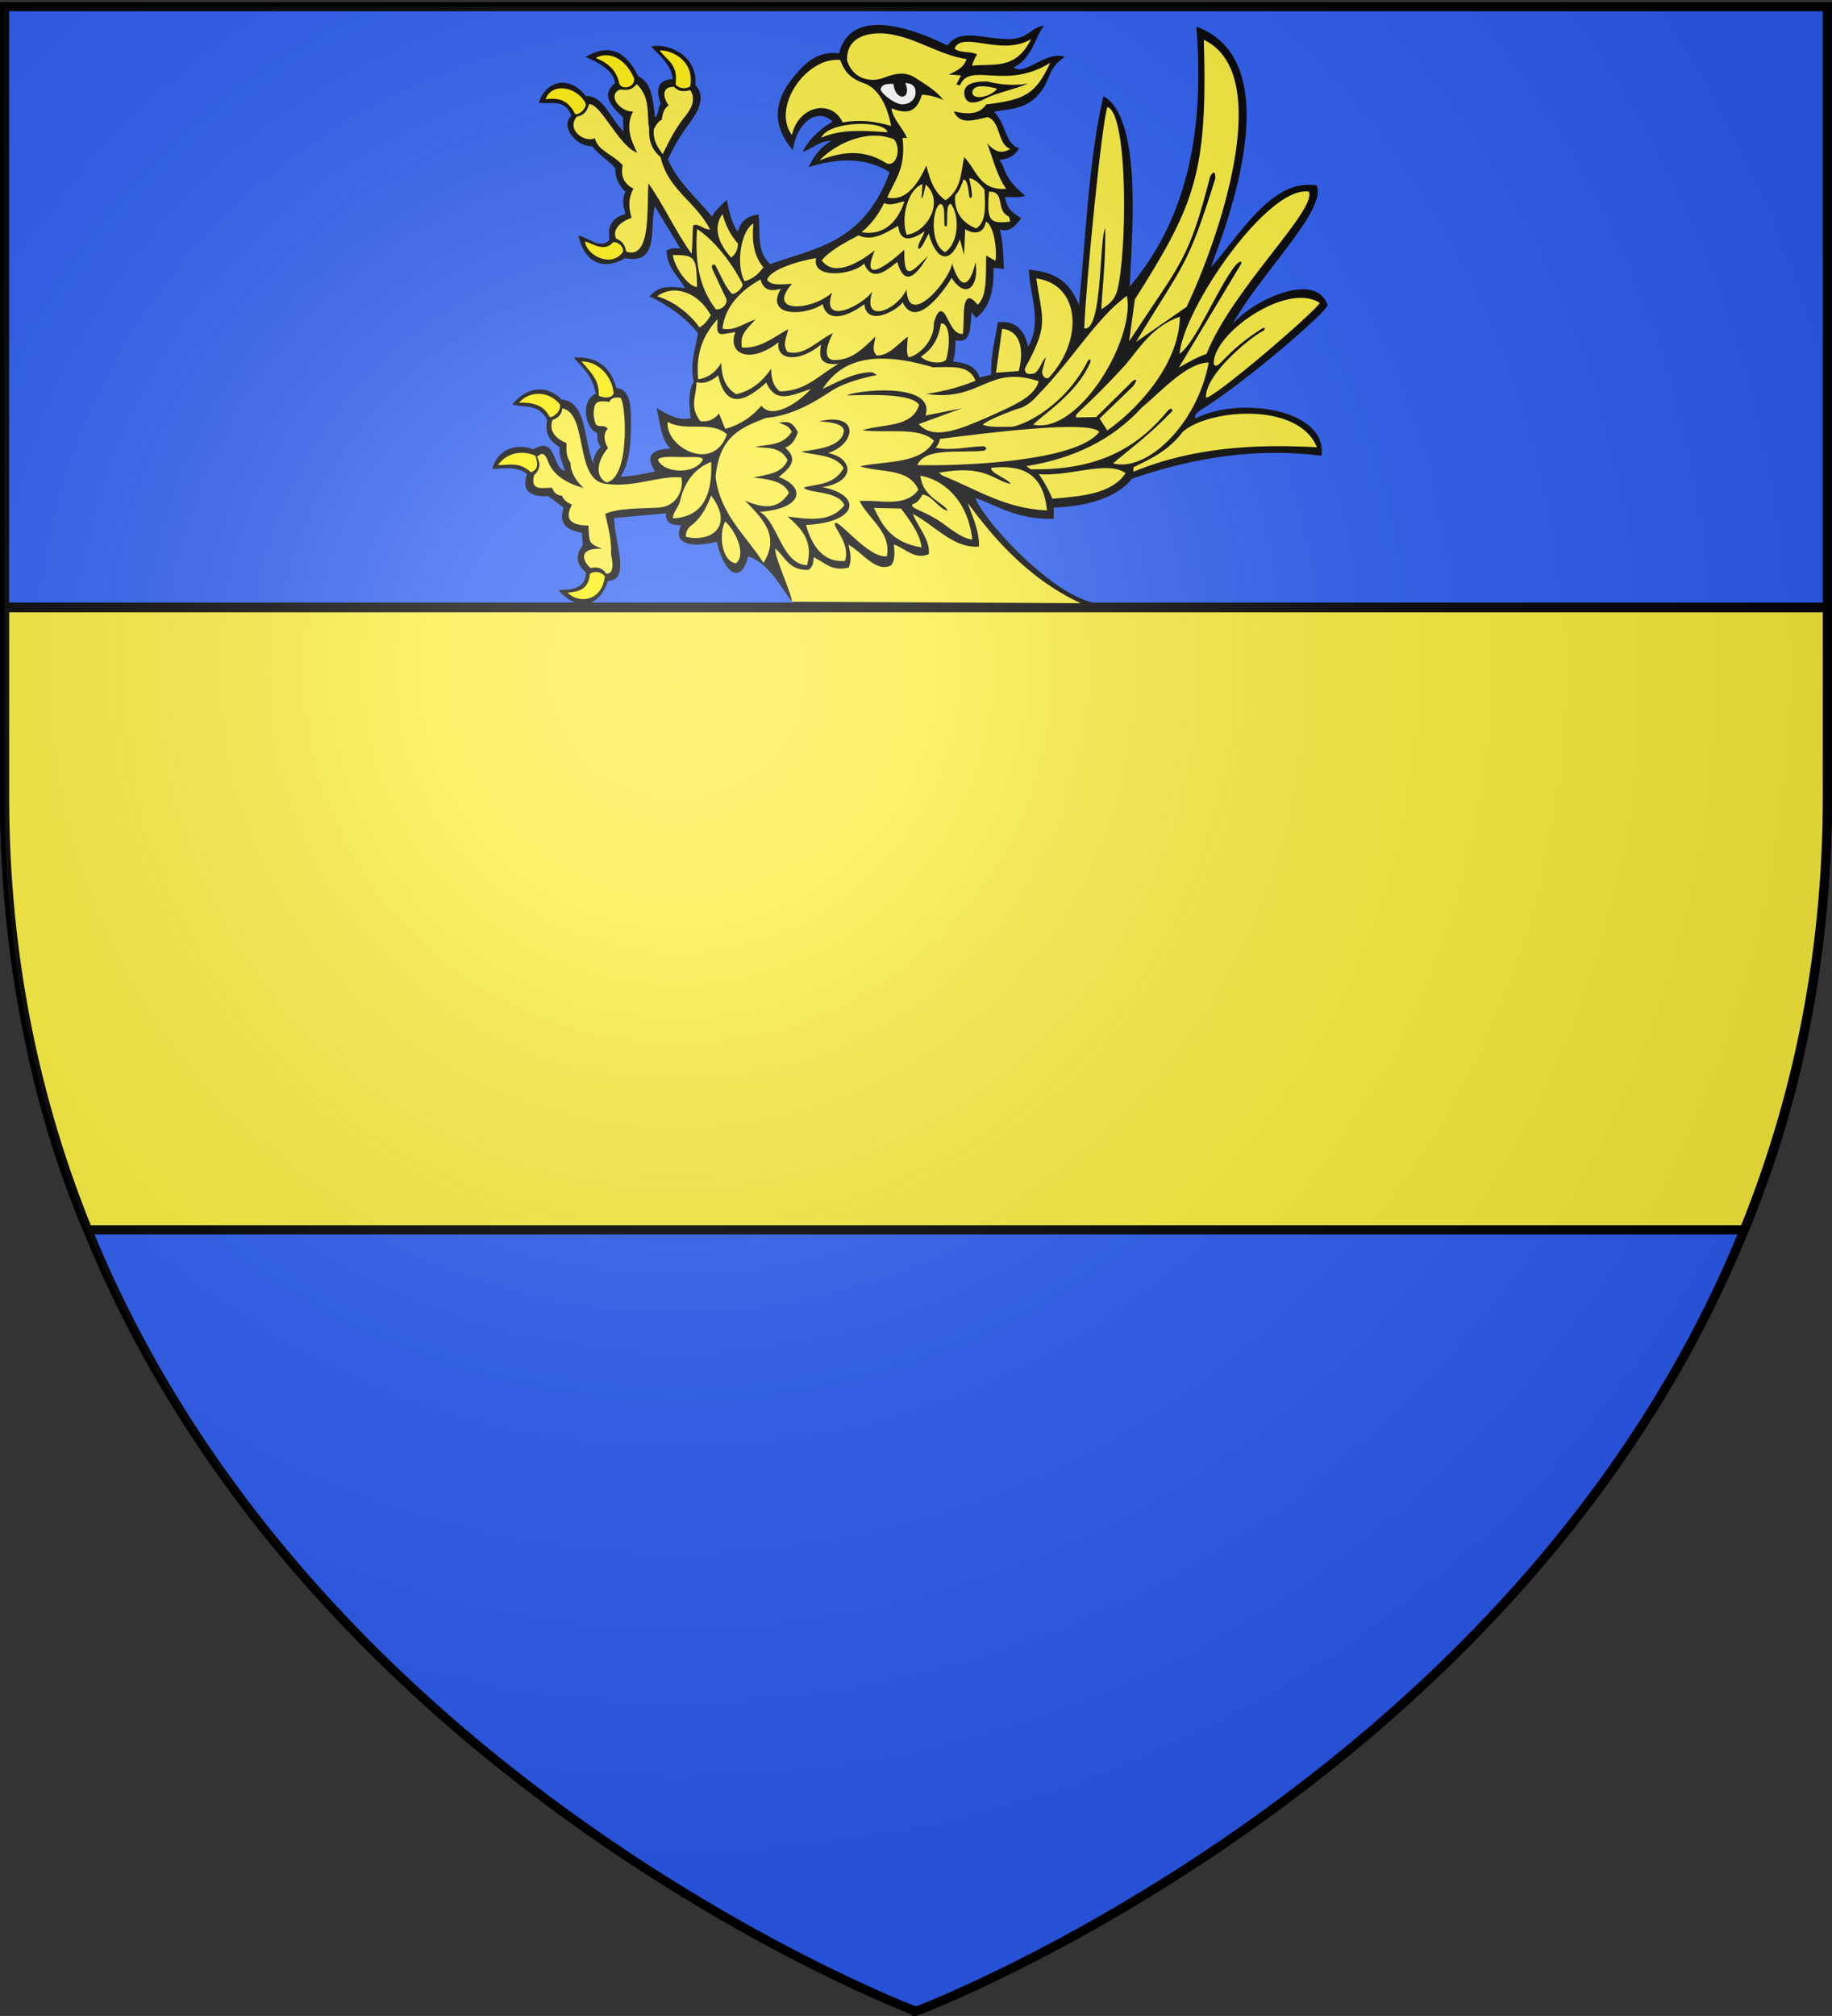 <svg xmlns="http://www.w3.org/2000/svg" xmlns:xlink="http://www.w3.org/1999/xlink" height="660" width="600.015" version="1.0"><rect width="100%" height="100%" fill="#333333" stroke="none"/><defs><radialGradient xlink:href="#a" id="b" gradientUnits="userSpaceOnUse" gradientTransform="matrix(1.353 0 0 1.349 -74.394 -85.747)" cx="221.445" cy="226.331" fx="221.445" fy="226.331" r="300"/><linearGradient id="a"><stop style="stop-color:white;stop-opacity:.314" offset="0"/><stop offset=".19" style="stop-color:white;stop-opacity:.251"/><stop style="stop-color:#6b6b6b;stop-opacity:.125" offset=".6"/><stop style="stop-color:black;stop-opacity:.125" offset="1"/></linearGradient></defs><g style="display:inline"><path style="fill:#bababa;fill-opacity:1;fill-rule:evenodd;stroke:none;stroke-width:1px;stroke-linecap:butt;stroke-linejoin:miter;stroke-opacity:1" d="M303.235 658.5s298.5-112.32 298.5-397.772V2.176h-597v258.552c0 285.451 298.5 397.772 298.5 397.772z" transform="translate(-3.235)"/></g><g style="display:inline"><path d="M303.235 658.5S4.735 546.18 4.735 260.728V2.176h597v258.552c0 285.452-298.5 397.772-298.5 397.772z" style="opacity:1;fill:#2b5df2;fill-opacity:1;fill-rule:evenodd;stroke:#000;stroke-width:3;stroke-linecap:butt;stroke-linejoin:miter;stroke-miterlimit:4;stroke-dasharray:none;stroke-opacity:1" transform="translate(-3.235)"/></g><g style="display:inline"><path d="m4.73 198.768-.05 57.093c0 54.935 9.095 103.457 26.95 146h543.096c16.296-38.827 25.522-82.634 26.882-131.75.13-4.701.18-9.45.17-14.25l-.098-57.093z" style="display:inline;opacity:.99;fill:none;fill-opacity:.996;fill-rule:evenodd;stroke:#000;stroke-width:3;stroke-linecap:butt;stroke-linejoin:miter;stroke-miterlimit:4;stroke-dasharray:none;stroke-opacity:1" transform="translate(-3.235)"/><path d="M4.735 198.969v61.75c0 53.175 10.362 100.354 27.22 141.906h542.562c16.857-41.552 27.218-88.731 27.218-141.906v-61.75z" style="display:inline;fill:#fcef3c;fill-opacity:1;fill-rule:evenodd;stroke:#000;stroke-width:3;stroke-linecap:butt;stroke-linejoin:miter;stroke-miterlimit:4;stroke-dasharray:none;stroke-opacity:1" transform="translate(-3.235)"/><path style="fill:#000;fill-opacity:1;fill-rule:evenodd;stroke:none;stroke-width:1px;stroke-linecap:butt;stroke-linejoin:miter;stroke-opacity:1" d="M248.241 182.2c-2.57 9.963-8.192 4.675-10.26-4.876-7.163 2.027-14.988 1.155-11.609-5.37-4.086.15-5.252-1.438-4.946-3.901l-17.047 1.549c.041 7.523 5.58 20.586-2.052 20.592-3.132 9.77-11.134 9.288-16.206 2.926 4.78.048 8.958-.56 8.997-5.679-2.744-2.42-3.838-5.225-1-8.948l-.263-4.016c-4.875-.908-7.895-3.007-5.998-8.26l-5.051-3.785c-5.695.272-8.89-1.464-6.998-7.285-3.003-2.372-7.183-1.962-11.365-1.549 1.881-7.214 8.728-8.394 13.522-6.482 7.627-4.786 6.194 6.701 10.313 6.941-.915-2.648-2.158-5.398-1.736-7.629-4.437-2.696-4.64-5.761-4.104-8.891-2.814-5.62-7.478-3.839-11.366-5.162 3.96-4.96 10.476-7.206 16.154-1.55 8.187.546 7.224 13.376 10.26 20.938.037-2.428 1.484-4.658 2.525-5.335-.728-1.197-1.366-2.471-1.104-4.532-4.57-2.119-5.258-11.228-.527-12.963-1.005-5.81-4.34-8.571-7.26-11.874 5.016-.283 11.356.7 13.995 9.981 4.67.415 4.873 5.891 4.773 12.965-.076 5.33-.484 11.88-3.431 16.03 3.805-.017 7.8-.95 11.339-1.691-3.178-4.685-1.628-7.265 5.156-7.515-2.928-2.132-3.569-8.006-4.63-13.193 3.603 1.953 7.148 4.346 11.155 3.213-.809-5.622-.57-9.7 1.006-11.805-1.449-5.435.488-10.664 1.361-15.958-4.623-5.713-10.098-9.22-15.837-12.046 3.048-3.808 7.35-3.21 11.628-2.696-2.289-3.866-5.833-6.62-6.103-12.275 1.692-1.033 3.105-.847 4.525-.688l-8.366-13.882c-1.774 7.112 1.607 19.243-9.734 17.037-8.38 4.82-13.768.02-15.26-7.4 3.396.633 7.01 4.613 10.156 1.434-.885-5.202 1.536-7.456 5.261-8.547-.693-2.258-1.363-4.52 0-7.227-2.069-1.913-3.398-4.362-3.367-7.801-2.106-2.382-5.573-4.378-7.524-7.113-4.85.342-10.785-6.213-6.84-9.98-2.15-5.81-6.877-3.627-10.681-4.303 2.66-7.849 10.446-8.668 15.416-2.122 5.65-.444 8.21 7.683 12.312 11.53l-.157-4.647c-4.175-3.728-7.134-7.457-2.579-11.185-.505-3.743-4.523-6.324-9.628-8.547 6.494-3.805 12.443-3.25 17.258 6.367 4.37 2.006 4.773 7.736 5.42 13.422 1.418-1.024.846-3.19 1.893-4.359-1.653-4.738-1.116-7.983 3.947-8.145-.56-4.866-4.257-7.636-7.104-10.727 5.336-1.132 15.377 2.702 14.523 12.792 1.18 1.078 1.759 2.445 1.683 4.589-.78 6.251-5.062 7.479-10.68 19.56 3.025 7.373 9.44 12.668 14.469 18.814.848-2.068 3.04-3.718 4.788-5.507.778 3.688 1.49 7.404 3.63 10.497.968-3.94 3.587-5.293 6.788-5.736.665 5.69-.785 12.272 3.837 16.293 14.056-5.219 30.531-6.548 39.097-30.117-8.073-5.074-17.357-4.549-26.56-1.622 1.705-3.701 4.036-6.72 7.438-8.571-3.437-.255-6.407 2.483-9.346 3.585 1.31-3.089 4.557-6.866 9.822-9.955-5.466-5.012-12.029.919-13.014 9.381-5.952-6.787-7.067-14.515-.637-22.935 4.004-5.183 8.37-9.707 15.725-8.803 4.057-16.266 26.239-7.185 35.489-2.548 4.281-5.976 12.096-1.94 20.403-2.102 6.114-.12 7.068-4.004 11.26-4.385-3.105 3.765-3.734 10.595-9.988 13.668 3.813 2.89 10.553-5.614 16.788-3.475-6.431 4.336-4.069 7.682-9.328 13.102-4.764 4.909-13.006 4.185-13.835 4.968 3.863 3.463 3.58 10.845 8.288 11.815-2.419 3.52-4.074 3.283-6.588 3.939 2.24 2.331.873 5.598 8.476 11.623-1.654.77-4.104.413-6.638.464.807 3.624 1.35 4.32 5.313 6.95-1.843 2.418-3.723 4.74-6.939 3.666 1.05 4.665 1.131 8.802 1.275 12.973l-3.4-.463c.18 7.003-1.03 12.997-5.737 16.448l-1.429-1.928c-.51 4.544.165 10.496-5.222 9.238-.21 2.328-.044 4.655-.887 6.983 3.862.269 7.476 1.413 8.77 5.156l3.744-.86c-.208-6.337 1.331-11.532 2.168-17.187 4.907-.55 8.544 1.485 9.952 8.057 4.744-8.558.482-16.734.24-25.292 6.164.832 12.542 1.815 16.412 11.65 2.287-23.116 3.161-47.6 7.982-68.428 13.655 7.542 8.802 50.721 8.671 62.304 19.549-23.14 24.376-52.532 21.776-85.077 30.583 11.25 10.22 63.98 4.73 78.847 9.441-10.403 20.005-29.356 34.685-26.855 3.673 7.844-19.533 30.173-27.59 45.546 5.479-7.176 27.01-18.054 31.137-6.445.513 1.824-27.85 26.146-41.78 34.59-.937.784-2.022 1.547-1.379 2.578 13.628-7.224 43.232-3.293 41.189 12.246-21.452-2.731-42.027.581-62.078 7.52-4.734 5.99-14.202 9.03-25.62 9.452v3.653c-11.451.322-17.878-3.867-25.619-6.875 1.121 5.274 23.552 31.173 38.834 34.407l-98.006.051c-2.122.001-7.215-13.084-15.32-15.225z" transform="translate(-3.235)"/><path style="fill:#feed01;fill-opacity:1;fill-rule:evenodd;stroke:none;stroke-width:1px;stroke-linecap:butt;stroke-linejoin:miter;stroke-opacity:1" d="M295.564 27.466c.03 0 .06 0 0 0z" transform="translate(-3.235)"/><path style="fill:#fff000;fill-opacity:1;fill-rule:evenodd;stroke:none;stroke-width:1px;stroke-linecap:butt;stroke-linejoin:miter;stroke-opacity:1" d="M224.506 27.69c1.149 1.327 3.341 1.65 4.808.523 1.394-8.398-6.057-11.866-10.063-11.712 2.713 3.51 6.136 4.636 5.255 11.19zm-26.16-8.738c5.541-2.8 10.56 1.687 12.585 6.82.307 2.852-3.983 3.84-4.874 1.626-.968-4.885-4.156-6.903-7.71-8.446zm-3.528 14.473c1.212 1.686-2.108 4.516-3.237 3.886-2.388-4.66-5.223-5.305-9.675-4.837 2.182-5.719 10.153-3.92 12.912.951zm.036 45.6c2.316.625 6.289 3.67 9.166.318 1.42-.446 3.684 1.479 3.238 3.132-3.766 5.358-12.018 1.133-12.404-3.45zm-1.181 39.314c6.014-.019 10.165 5.357 10.532 10.442-.645 1.958-3.888 1.343-4.885.752.379-5.124-2.907-7.941-5.647-11.194zm-20.432 13.48c3.601-.045 7.882.29 9.995 4.656.915.519 4.148-2 3.303-4.224-4.367-4.878-10.41-3.813-13.298-.433zm-6.737 20.497c.015 0 .03 0 0 0zm-.088 0c.015 0 .03 0 0 0zm-.088-.048c3.558.097 6.99-1.245 10.788 2.352 2.503-.822 2.327-2.953 1.453-5.425-5.683-2.469-10.294.182-12.241 3.073zm22.809 41.762c3.6-.348 6.825-.889 7.309-6.144 1.185-1.047 3.864-.79 4.888.816-1 8.487-8.816 8.89-12.197 5.328z" transform="translate(-3.235)"/><path style="fill:#fcef3c;fill-opacity:1;fill-rule:evenodd;stroke:none;stroke-width:1px;stroke-linecap:butt;stroke-linejoin:miter;stroke-opacity:1" d="M295.102 41.255c-1.161-6.323-4.06-12.544-9.193-14.102-4.973-1.825-6.365-4.496-7.476-7.524-11.198-1.08-22.58 15.558-15.823 24.581 2.109-9.672 13.027-11.91 16.635-4.108 5.346-1.049 10.694-.411 15.857 1.153zm-22.872 3.83c6.724-2.959 14.283-2.257 21.7-1.782-.991-4.107-19.468-3.67-21.7 1.782zm-.545 7.423c8.371-3.38 15.296-3.25 21.79.891 3.313 1.556 5.136-4.71 2.543-7.82-9.369-3.685-19.78 2.067-24.333 6.93z" transform="translate(-3.235)"/><path style="display:inline;overflow:visible;visibility:visible;fill:#fff;fill-opacity:1;fill-rule:evenodd;stroke:none;stroke-width:1px;stroke-linecap:butt;stroke-linejoin:miter;stroke-miterlimit:4;stroke-dasharray:none;stroke-dashoffset:0;stroke-opacity:1;marker:none" d="M295.836 27.466c.693 6.032 6.235 5.174 3.905-.297 2.058.098 3.471.9 3.36 3.365-.197 2.218-1.95 3.4-3.633 3.563-2.331.695-7.655-3.305-7.808-4.85.381-1.761 2.13-1.835 4.176-1.781z" transform="translate(-3.235)"/><path style="display:inline;overflow:visible;visibility:visible;fill:#feed01;fill-opacity:1;fill-rule:evenodd;stroke:none;stroke-width:1px;stroke-linecap:butt;stroke-linejoin:miter;stroke-miterlimit:4;stroke-dasharray:none;stroke-dashoffset:0;stroke-opacity:1;marker:none" d="M218.736 150.59c.032 0 .065 0 0 0z" transform="translate(-3.235)"/><path style="display:inline;overflow:visible;visibility:visible;fill:#fcef3c;fill-opacity:1;fill-rule:evenodd;stroke:none;stroke-width:1px;stroke-linecap:butt;stroke-linejoin:miter;stroke-miterlimit:4;stroke-dasharray:none;stroke-dashoffset:0;stroke-opacity:1;marker:none" d="M220.272 50.483c-1.6-2.256-3.251-4.473-2.886-8.202.687-1.326 1.418-2.58 2.602-3.095.199-1.833.65-3.541 2.224-4.694-2.28-3.31-1.763-6.276 1.798-6.035 1.543 1.646 3.381 1.57 5.3 1.032 2.143 3.31.055 6.591-2.177 9.233-2.725 3.532-4.656 7.197-6.86 11.76zm-18.417 107.482c7.79-1.526 6.47-25.841 4.584-27.753-2.09-.293-3.2.243-3.597 1.384-2.33-.387-4.327-.412-4.795 1.23-.62 1.999-.413 3.998.282 5.997 1.068 1.419 2.512-.126 3.95 1.537-1.746 1.678-1.019 4.701.14 6.304-3.046 3.34-4.904 8.981-.564 11.3zm27.891-74.882c.402-4.009.216-7.05.504-9.233 1.637-.979 3.176 1.298 5.565 1.294-4.823-9.333-13.723-12.855-16.25-23.753-2.773-2.263-3.876-5.08-3.736-9.46-.828-4.834.516-9.903-4.046-14.423-2.198 2.662-3.849 1.727-5.705 1.852-4.109 2.22.716 7.438 4.49 7.146-2.316 4.421-1.129 8.71 1.369 13.48-5.907-1.914-12.05-16.406-15.812-15.862-.625 2.24-1.449 3.56-3.979 4.07-3.605 4.377 2.698 8.685 5.921 7.045.91 4.113 6.017 5.343 9.103 8.865-.803 3.93.773 6.209 3.52 7.675-1.16 2.262-2.001 4.829-.607 9.527-3.452 1.19-6.47 3.746-5.07 6.816 2.033.785 2.894 2.045 3.31 4.241 8.306 2.814 6.682-14.38 7.296-22.288 4.925 6.922 8.866 15.717 14.127 23.008zm-28.297 85.173c4.053-1.923 11.394-1.746 17.652-2.066 6.145-.497 8.175-6.37 7.28-9.894-7.118-.683-15.524 3.516-25.031 2.066-10.063-1.523-5.428-23.022-13.962-24.68-.16 1.965-1.325 3.159-3.191 3.806-1.336 3.76 1.188 6.145 4.587 7.61-.052 2.138-.199 4.277 1.297 6.415.009 2.754 1.354 5.508 4.288 8.262-6.214-1.749-10.438-4.703-11.868-9.35-1.308-2.812-2.34-1.708-3.39-.87 1.38 2.497.81 4.462-.998 6.09-1.231 5.23 2.82 4.025 5.884 4.022.628 1.21 1.12 2.52 3.291 2.609.7 1.865 2.643 2.664 3.291 2.935-2.696 4.968-.149 6.802 5.385 6.85.281 5.559-.088 5.793 4.488 7.61-7.393-.411-6.922 3.522-3.79 6.306 1.901-.393 3.712-.342 5.087 1.848 2.326.108 2.449-2.586 1.595-6.523.307-4.349-.937-8.698-1.895-13.046zM319.807 19.343c-.971 2.912-3.43 3.93-5.811 5.048l3.995.297-1.635 3.168c.332-.573 1.105.486 1.363-.099 3.347-7.586 15.008 1.923 29.508-7.226-4.88 10.418-8.316 12.117-20.974 13.66-2.353 3.51-6.357 3.197-10.623 2.276 2.013 4.654 6.746 2.785 11.077 1.88 4.38 1.395 3.118 8.941 7.445 10.394-3.098 1.949-5.492.635-7.627-1.88 1.963 5.09 3.218 10.8 6.265 14.946-8.82.718-9.752-6.382-13.8-10.393-1.053 5.249-.879 10.666-6.084 14.154-3.788-2.635-5.097-6.67-6.265-11.383-3.502 7.776-7.606 11.684-12.802 10.492 2.39-5.714 6.188-9.39 4.994-19.5h1.452c-1.42-3.498-4.588-6.03-5.084-9.7 4.004 1.457 7.885 2.382 9.987-4.454 2.097.05 4.411.577 6.992 1.683-2.52-3.258-6.187-5.266-9.625-7.523-2.768-1.55-5.674-1.353-9.624.198-4.61 1.824-10.33.502-12.257-5.543-.299-7.51 6.246-9.162 11.894-8.909 10.003.792 17.89 7.086 27.239 8.414zm20.065 8.018c-4.09 1.91-10.706 3.039-14.345 5.147-4.349 2.052-5.956.93-6.447-1.485-.38-3.375 2.634-4.404 7.446-4.355 4.141 1.012 8.482 1.519 13.346.693zM238.29 104.469c-4.429 4.757-7.311 10.764-6.364 19.71 3.303-.486 5.76-2.354 7.521-5.361.17 4.057.936 7.854 4.918 10.249 5.065-1.189 8.672-4.23 11.426-8.357.066 2.96.536 5.7 2.893 7.41 8.39.028 12.881-5.42 19.165-8.987-6.62.603-6.266-2.795-5.714-6.307-7.296 6.012-14.88 5.183-13.885-.789-9.62 7.463-16.884 3.724-14.174-3.31-5.104.644-6.44 2.267-5.786-4.258zm.145 18.448c-2.062 1.806-4.642 2.906-7.087 2.208.087 4.1-2.549 8.041 1.302 12.772 2.19.246 4.267-.256 6.074-2.523l2.025 5.046c5.538-1.536 9.003-4.363 11.86-7.569 3.861 4.872 12.786-1.618 16.2-5.519-7.327 2.57-11.588 4.492-14.609-2.05-7.94 7.091-13.307 7.94-15.765-2.365zm-16.524 15.184c5.768 3.408 14.296-.534 19.415 4.089-4.512 12.903-20.395 4.03-19.415-4.089zm-3.175 12.488c.352-1.21 4.132-1.056 7.308-.957 3.837.12 7.157-.385 7.395.851-2.492 4.925-12.697 4.586-14.703.106zm17.43.637c.444 10.828-2.77 18.027-12.464 18.47-.297-1.657 1.827-3.61 2.32-5.844 1.085-4.913 4.009-10.315 10.143-12.626zm0 11.04c-1.452 3.499-2.865 6.743-6.076 9.42-1.396.904-2.352 2.314-2.201 4.061 8.437 1.992 15.804-3.658 8.276-13.48zm4.576 8.492c3.245 2.752 7.147 10.768 3.505 13.694-4.81-.858-5.624-9.767-3.505-13.694zm-22.267-73.752c5.549 1.586 11.057 6.116 13.83 10.171 2.083-1.088 2.756-2.56 3.733-3.949-3.972-7.434-12.016-10.368-17.563-6.222zm5.16-13.522c.082 2.937 4.355 10.06 7.902 10.53-.196-9.997-.56-10.501-7.903-10.53zm16.245-13.402c.895 3.374 2.4 6.637 5.049 9.692-.04 2.27-.994 3.544-2.196 4.547-4.427-4.68-5.96-10.23-2.853-14.24zm10.098 3.11c-.509 5.461.015 10.488 3.293 14.36-1.425 1.71-2.734 3.457-6.147 4.548-3.114-5.483-1.072-16.835 2.854-18.907zm-18.44 1.796c4.253 2.66 10.304 9.092 14.818 17.83.622 1.029-2.269 3.754-3.403 3.35-2.057-1.91-3.696-6.101-5.488-9.453-.949-.228-1.29.158-.988 1.196 1.495 3.204 2.595 5.76 4.61 9.813.533 1.253-.761 3.68-3.36 3.57-6.033-7.76-6.842-16.962-6.19-26.306zm94.561-2.431c-.604 4.372-4.406 4.064-6.739 2.448l-.382 8.49-1.357-5.134c-3.705 9.244-8.125 5.882-10.218-1.915-1.177 2.083-2.45 5.426-3.432 4.96-.288-1.463 1.258-3.17 2.075-5.656-4.608 3.136-8.11 3.502-8.621-1.827-4.274 2.44-8.533 5.19-13.012 3.133-4.724 2.495-9.411 5.003-12.054 8.18 3.683 5.114 10.957 1.77 17.402-3.307-4.982 11.648 4.278 4.804 9.66-.174-.269 10.803 2.542 7.22 7.743 2.001-3.106 5.297-7.423 11.187-10.059 2.002-2.74 2.062-8.134 7.355-10.856.522-3.586 3.801-17.27 5.313-15.726-1.74-1.787.13-14.682 2.86-16.045 7.049 1.243 2.038 4.859 1.49 8.142 1.305-8.59 9.931 6.626 8.821 13.172 2.872-4.012 11.163 9.808 4.395 13.171-.348-3.558 10.925 8.093 6.211 11.176-.696.466 12.98 13.897-2.529 14.927-8.442 2.555 8.458 5.668 8.367 7.664-.435 1.299 7.771-3.06 12.546-7.823 5.135-3.698 6.125-12.156 16.552-16.045 7.919-1.137 2.341-11.777 8.54-12.533.696-5.345 4.007-12.19 6.396-13.65 0-5.875 3.93-19.028 4.253-13.73-5.047-3.091.906-5.653.66-6.627-3.046-6.89 3.74-11.781 9.32-12.453 16.1 3.938.868 7.217-1.854 10.777-3.047-1.903 2.5-5.37 4.438-4.39 9.225 5.963.375 10.317-3.343 15.087-6.005-.355 2.466-1.994 4.932-.24 7.398 5.513 1.673 9.982-3.855 14.928-6.092-2.079 3.976-3.238 8.213 0 8.79 6.016.213 9.64-3.535 13.89-7.659-.158 2.11-1.4 4.462.479 6.179 4.01.085 6.844-3.748 10.138-6.179-.038 2.285-.678 4.833.24 6.701 2.236.03 8.566-4.614 8.301-11.226 1.115-3.729 2.43-5.59 4.391-1.48 1.325 2.359 2.362 5.21 5.109 5.135.605-4.048-.415-11.442 2.155-11.749 1.38.389 1.852 1.312 2.714 2.176 3.236-2.854 2.563-9.97 2.794-16.1l3.034 1.74c.594-4.884-.898-12.086-3.177-12.852Zm31.107 124.93c-18.192-8.414-29.77-23.045-37.06-32.834 1.606 4.649 3.9 9.083 3.715 14.289-8.441.684-14.475-7.031-21.672-10.688 1.795 4.383 5.724 8.507 5.263 13.163-4.745 1.982-7.686-1.938-11.455-3.15.256 2.596.434 5.15-.929 6.863-5.117 2.398-9.305-4.329-13.932-6.75.625 2.474 1.103 4.95.103 7.425-5.783 1.446-8.012-1.842-11.558-3.375-.094 1.47.03 2.98-1.651 4.162-6.521.145-7.518-4.166-10.836-6.975-.783 1.711 5.642 15.387 5.392 17.388zM329.794 29.05c-3.003-.91-8.275-1.708-8.08 1.485.707 2.577 6.563.763 8.08-1.485zm-8.206-7.516c6.847-.899 14.171 1.687 19.35-8.715-9.912 5.837-22.462-2.984-25.103 3.095 2.134 1.654 4.984.724 7.396 1.874-.716 1.275-1.313 2.47-1.643 3.746zm-36.182 54.494c3.318-2.696 5.612-5.989 7.381-9.517 2.555.998 4.574-.32 6.677-.555-2.897 8.597-8.427 11.087-14.058 10.072zm19.936-15.773c-4.709 1.704-7.203 10.977-5.153 16.6 6.527-.721 12.526-10.655 6.262-16.447-.585 2.189-.759 4-1.328 4.551-.176-.951.174-2.035.22-4.704zm9.301 6.455c2.985 3.797 2.602 12.978-1.884 15.845-5.168-2.628-4.23-14.887-1.48-15.796 1.638.346 1.065 4.56 1.3 7.14l.763.196c.322-2.65-.4-7.05 1.301-7.385zm4.172-7.922c1.783-.028 1.562 5.795 2.153 6.064l.067-.147c.706.337.82-1.057-.38-6.308 1.674-.11 3.977 2.312 5.023 3.716.13 4.668.841 10.455-2.691 12.666-3.146-1.155-7.519-4.314-6.908-10.807 1.328-1.489 1.992-3.185 2.736-5.184zm8.344 3.961c-.926 10.097.542 10.388 6.728 9.879.326-.484-.103-1.684-.421-1.839-4.244-2.06-.83-8.137-6.307-8.04zm-22.303 54.01c4.077-2.647 5.892-6.433 6.541-10.805 2.628-.577 3.407 5.774 1.685 11.886-1.548 1.484-6.446.928-8.226-1.08zm24.593 5.256 1.987-14.35c4.987.353 7.636 5.225 5.464 13.809zm13.164-30.868c2.152 14.087 4.145 15.159-3.726 29.514.066 2.175 1.588 1.855 3.065 1.613 1.815-.958 2.553-4.328 3.808-5.252l-1.088 4.15c-.43.87.344 3.214 2.02 2.542 11.509-12.27 10.46-30.63-4.079-32.567zm23.35-56.104c6.804 2.167 6.431 47.914 3.164 60.1-.98 3.657-3.442 4.893-5.184 6.122.344-7.55 1.36-14.393 1.289-26.517-2.077 3.593-.798 33.692-6.884 32.786.475-13.98 5.823-68.454 7.615-72.49zm7.077 76.719 1.883-13.752c19.74-31.109 23.859-41.556 22.592-84.972 23.908 11.322 4.371 66.429-5.648 87.435L375.3 111.966c15.587-26.037 16.583-23.497 25.982-53.57-.03-2.767-.774-2.116-1.695-.615-7.17 27.81-9.337 27.7-26.546 53.98zm16.517 4.108c1.203-14.676 28.815-55.276 42.38-53.131 2.65 5.98-25.075 31.827-33.551 53.131-2.526.815-5.912 2.653-9.065 4.492l19.66-32.726c1.732-2.35.539-2.763-1.413-.385-6.121 8.129-12.533 24.615-18.011 28.62zm8.617 14.304c2.229.696 36.054-28.298 37.308-31.005-10.771-7.097-35.457 10.295-34.715 20.153 1.645 2.07 3.136-3.809 15.99-11.864.935-.293.845-.012.399.753-3.184 1.315-19.143 13.842-18.982 21.963zm-73.127 8.848c2.336 1.003 6.26.706 9.855.68 4.76-.916 17.42-7.358 24.59-21.495.758-1.216 1.302-.173.596.931-4.334 9.804-15.363 16.633-18.449 19.884 14.907 3.334 33.418-27.91 30.69-42.16-9.565 6.756-18.256 21.295-28.694 31.96-1.99 2.198-3.995 4.386-7.61 5.168-4.41 1.677-8.84 3.354-10.978 5.032zm30.757-2.338 6.413-.114 12.09-11.92c1.402-.764 1.402-.153 0 1.834l-10.934 10.544 2.523 3.897c8.261-5.674 23.534-20.643 23.76-37.25-8.858 3.115-13.035 9.95-17.662 15.588-14.228 15.55-17.366 16.333-16.19 17.421zm-16.401 15.932c15.413-2.522 28.037-8.488 37.848-19.255 5.818-4.668 14.475-14.628 21.868-14.67-3.938 20.745-20.612 35.997-31.33 33.008 6.249-5.305 11.672-9.11 19.45-17.192-.131-.962-.68-.786-1.367-.23-9.658 11.738-22.054 19.75-44.997 19.37zm35.01 1.834c19.444-8 39.856-9.124 60.136-8.023-6.15-15.126-35.755-12.432-43.946-5.043-4.794 6.333-10.479 8.786-16.086 11.576zm-30.91.802c1.732 2.532 3.244 5.185 4.416 8.023 9.7-.826 19.462-1.582 23.97-8.367-5.923-4.294-18.344 1.194-28.386.344zm-39.845-2.98c14.002.355 52.22-1.048 59.61-10.888-3.288-3.861-35.23.19-52.146 2.292-.256.955-.462 1.91-1.472 2.865 4.802 1.171 10.513-.303 15.77-.458 1.138.496 1.194.993 0 1.49-7.836.813-19.153-1.244-21.762 4.699zm1.031 3.486c6.083.889 15.353 6.642 16.985 20.853-2.785-.108-6.434-2.894-9.764-5.323-5.515-4.023-10.768-4.753-9.86-6.182 1.976-.572 2.543-1.99 3.351-3.198 3.277.36 5.298 4.826 8.28 5.31-1.672-2.916-8.282-4.453-8.992-11.46zm5.95-.966c.852.298.559.614 1.368.941 11.42 4.625 20.384 10.74 34.106 11.373-1.11-12.42-8.518-15.026-18.297-13.942.07 1.99 5.284 3.339 6.44 5.292-5.743-1.211-8.3-6.507-23.617-3.664zm-12.322 11.704c2.505 3.222 6.398 8.48 6.72 12.72-10.272-1.657-13.008-7.765-15.589-12.924zm-23.902-37.779c-6.512 4.273-13.194 7.526-20.322 8.102-7.51 3.008-15.299 5.537-16.49 19.37 1.537 12.317 9.983 19.11 15.677 28.104 5.716-9.064-.748-14.888-6.038-20.382 5.416 2.246 10.518 3.428 14.399-2.532-1.692-3.885-6.712-4.473-11.729-5.064 4.464-.954 9.46-1.2 11.264-5.697-2.435-4.626-6.796-3.792-10.683-4.304 4.241-.941 8.98-.257 12.077-4.937-1.154-2.317-2.745-2.253-4.18-3.038 2.296-.179 4.157-.897 6.154 3.164-1.162 3.33-2.408 4.394-4.18 5.064 4.62 3.851 1.491 6.764-2.09 9.622 8.46 2.928 8.689 10.227-6.155 11.393 6.04 3.498 7.05 17.08 15.444 17.47 2.139-7.994-1.815-11.942-6.387-15.95 7.084.932 14.213 1.974 18.58-3.672-1.724-4.871-12.404-3.905-13.238-5.823 4.413-1.266 9.817-.71 13.006-6.33-2.523-4.778-11.153-4.254-13.819-5.444 6.926-.858 13.398-1.998 13.935-6.836-.237-2.344-4.737-2.87-8.128-3.038 13.369-3.187 12.14 7.433 2.903 10.38 8.263 1.513 9.347 9.423-1.858 11.141 13.011 2.54 12.143 11.479-5.342 12.406 2.056 7.286 5.96 12.333 12.774 11.774 1.897-5.76-4.187-11.29-3.252-12.407 1.547-1.007 10.816 11.515 16.954 10.888 1.537-7.881-5.906-12.091-8.941-18.104 6.698-.554 14.803 2.341 19.276-3.67-3.079-7.29-12.511-5.523-19.16-7.723 8.884-1.817 20.195-.678 24.27-8.355-4.824-4.701-15.563-2.368-23.457-3.419 6.68-2.188 16.33-.733 18.58-8.355-2.562-3.726-15.536-3.297-23.574-3.038 1.549-1.48 29.268-4.91 25.664 6.583l11.96-2.405-14.166 5.19c5.067 5.659 14.249 1.314 23.224-2.532 7.096-3.267 14.898-6.302 16.026-11.52-16.746-5.481-18.759 6.87-36.812 4.177 6.224-.883 11.464-2.41 16.141-4.304-2.035-5.508-8.36-4.389-13.935-4.43-20.949-6.186-30.567-1.501-36.114 7.089 5.341-2.493 10.62-5.524 16.257-5.444l1.51.886c-5.796 1.242-11.451 2.712-16.025 5.95z" transform="translate(-3.235)"/></g><g style="display:inline"><path d="M303.235 658.5s298.5-112.32 298.5-397.772V2.176h-597v258.552c0 285.452 298.5 397.772 298.5 397.772z" style="opacity:1;fill:url(#b) #000;fill-opacity:1;fill-rule:evenodd;stroke:none;stroke-width:1px;stroke-linecap:butt;stroke-linejoin:miter;stroke-opacity:1" transform="translate(-3.235)"/></g></svg>